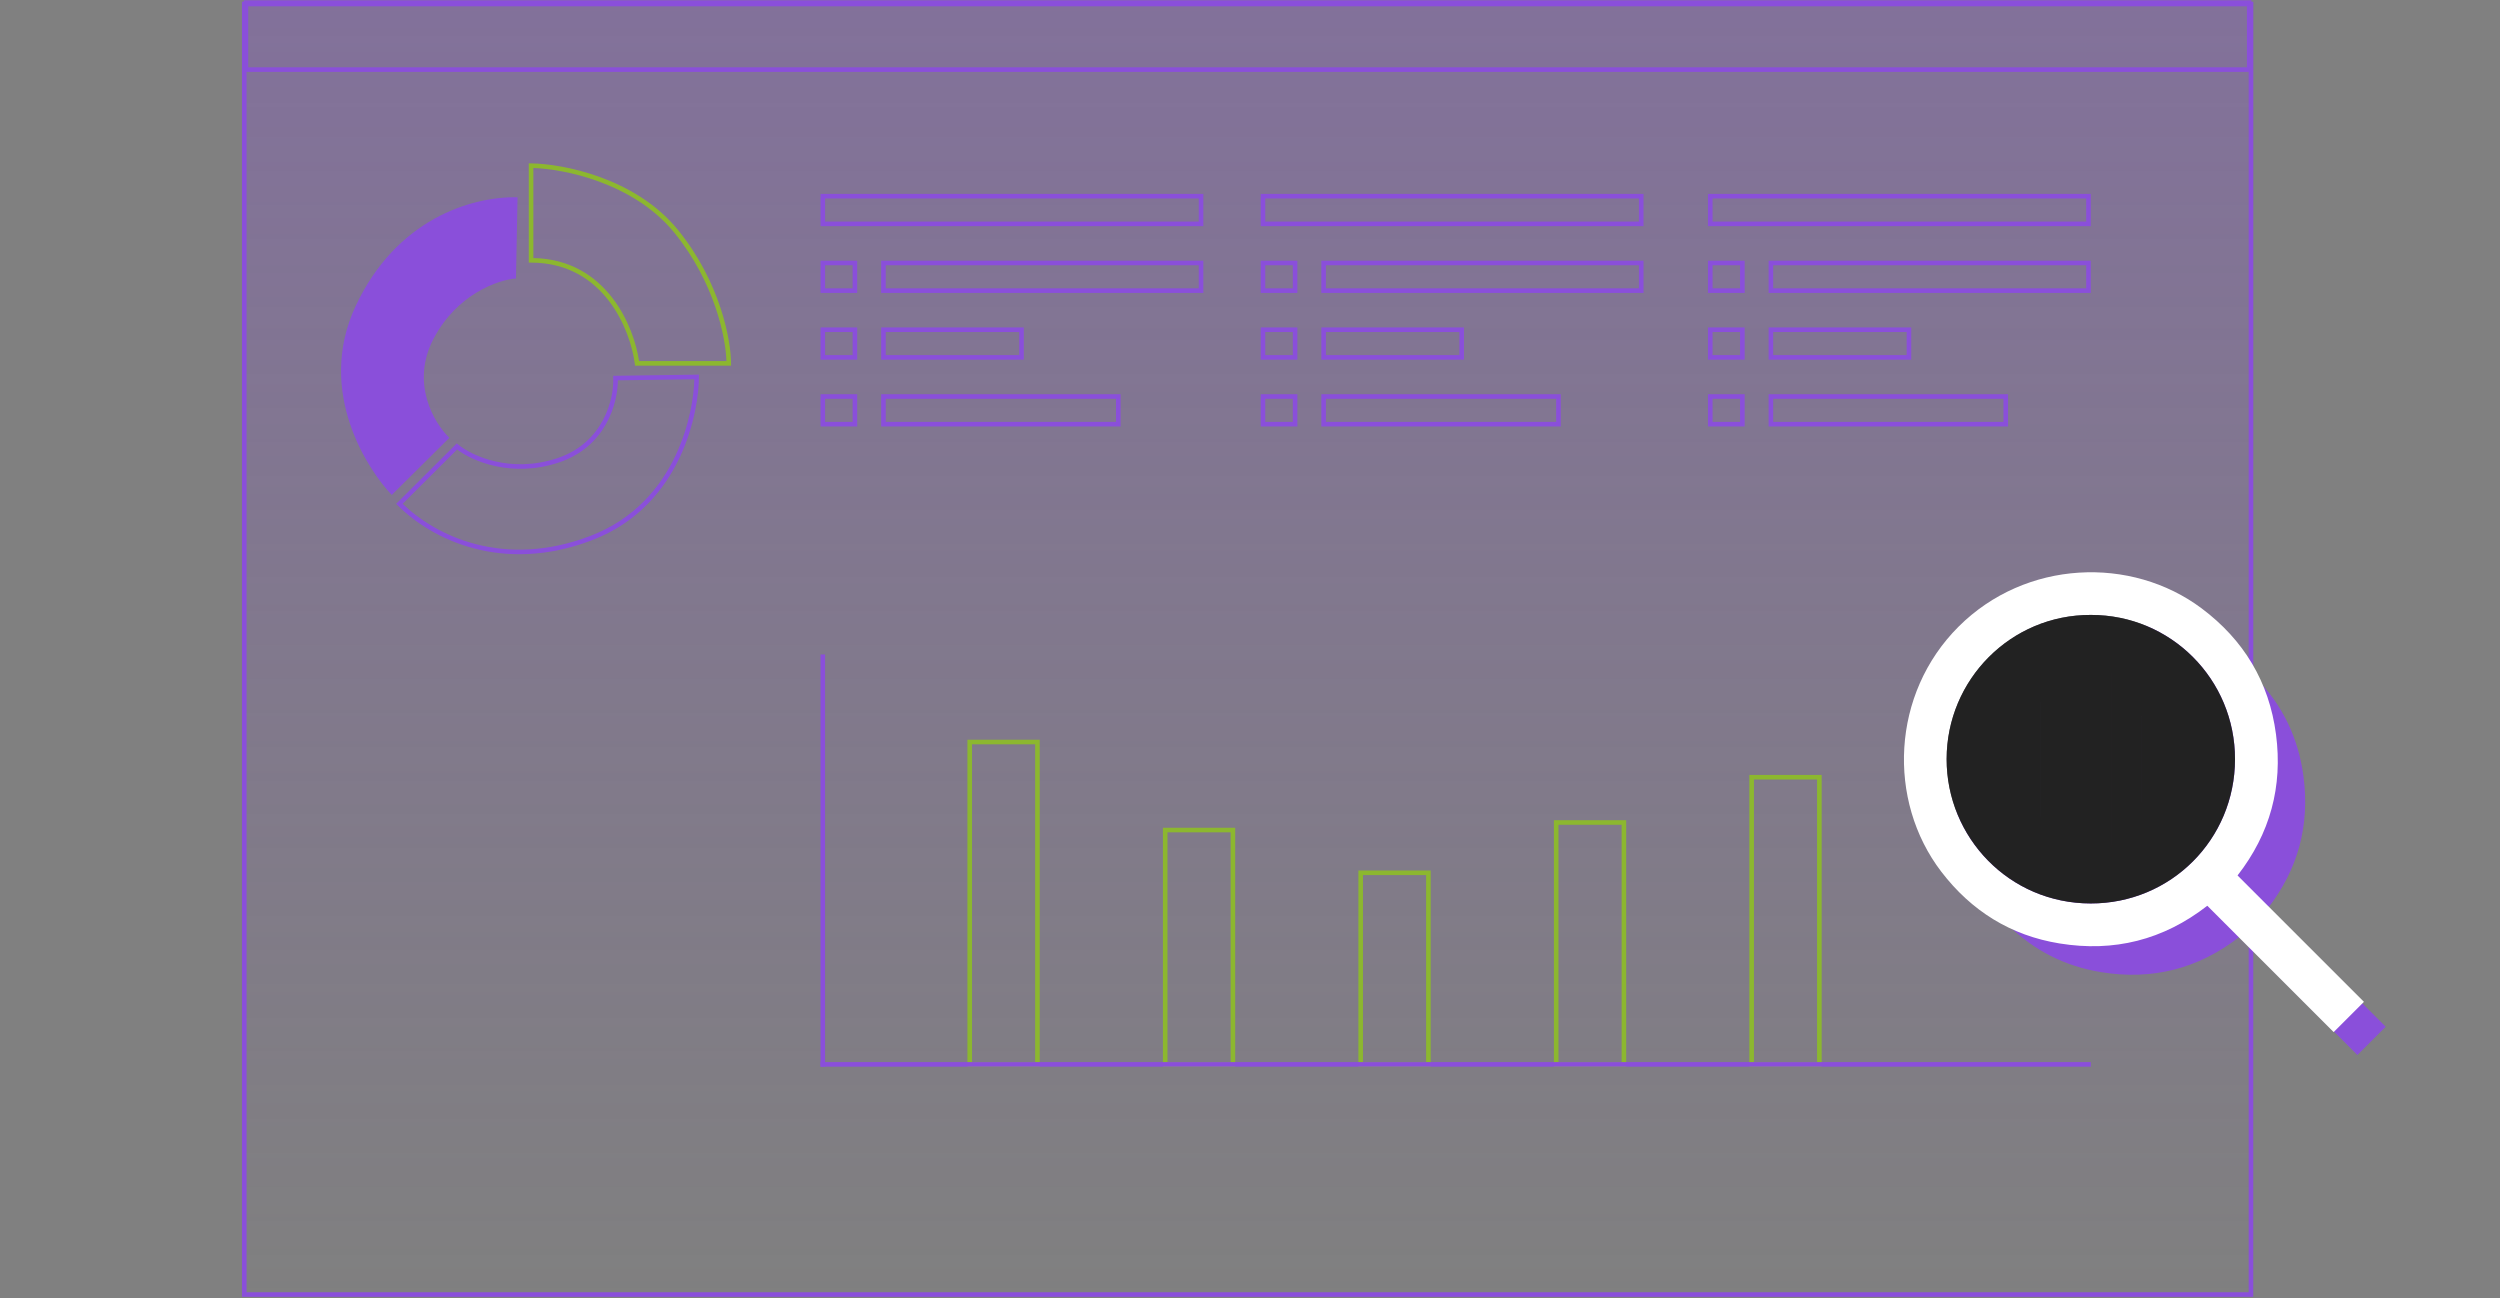<?xml version="1.0" encoding="UTF-8"?>
<svg xmlns="http://www.w3.org/2000/svg" width="801" height="416" viewBox="0 0 801 416" fill="none">
  <rect x="0" y="0" width="801" height="416" fill="#808080" stroke="none"/>
  <path d="M77.527 0.557H721.942V415.506H77.527V0.557Z" fill="url(#paint0_linear_714_224)"></path>
  <path fill-rule="evenodd" clip-rule="evenodd" d="M720.474 2.025H78.995V414.039H720.474V2.025ZM77.527 0.557V415.506H721.942V0.557H77.527Z" fill="#8A4FDA"></path>
  <path fill-rule="evenodd" clip-rule="evenodd" d="M129.014 161.417C139.696 171.772 161.452 182.269 189.112 171.727C203.318 166.313 211.649 156.097 216.44 145.955C221.01 136.282 222.344 126.704 222.467 121.515L197.963 121.856C197.958 128.986 194.256 143.139 179.012 148.195C163.928 153.198 151.41 147.772 146.453 144.03L129.014 161.417ZM189.635 173.098C160.875 184.059 138.265 172.783 127.452 161.938L126.934 161.418L146.347 142.063L146.86 142.484C151.098 145.962 163.469 151.805 178.55 146.802C193.478 141.851 196.733 127.655 196.483 121.161L196.454 120.409L223.946 120.027L223.944 120.772C223.937 125.927 222.672 136.199 217.767 146.582C212.855 156.979 204.275 167.518 189.635 173.098Z" fill="#8A4FDA"></path>
  <path d="M114.004 97.926C100.882 125.868 118.491 151.283 125.515 158.583L143.97 140.272C139.157 135.654 131.41 122.834 138.927 108.498C146.444 94.162 159.654 89.666 165.319 89.209L165.821 63.199C150.742 62.908 126.942 70.378 114.004 97.926Z" fill="#8A4FDA"></path>
  <path fill-rule="evenodd" clip-rule="evenodd" d="M719.911 1.553H79.526V21.57H719.911V1.553ZM78.059 0.085V23.037H721.378V0.085H78.059Z" fill="#8A4FDA"></path>
  <path fill-rule="evenodd" clip-rule="evenodd" d="M169.418 52.336L170.161 52.346C175.203 52.411 183.566 53.558 192.364 56.777C201.163 59.995 210.45 65.305 217.274 73.732C230.825 90.462 234.228 109.109 234.228 116.422V117.155H203.466L203.384 116.514C202.698 111.115 200.2 102.992 194.957 96.237C189.733 89.508 181.794 84.141 170.152 84.141H169.418V52.336ZM170.885 53.83V82.68C182.656 82.902 190.772 88.454 196.116 95.338C201.347 102.077 203.93 110.098 204.752 115.688H232.749C232.53 108.193 229.007 90.549 216.134 74.656C209.527 66.498 200.498 61.315 191.859 58.155C183.644 55.149 175.828 53.991 170.885 53.83Z" fill="#8CB72F"></path>
  <path fill-rule="evenodd" clip-rule="evenodd" d="M456.928 280.377H436.698V340.296H456.928V280.377ZM435.23 278.91V341.763H458.396V278.91H435.23Z" fill="#8CB72F"></path>
  <path fill-rule="evenodd" clip-rule="evenodd" d="M519.565 264.261H499.335V340.296H519.565V264.261ZM497.867 262.794V341.764H521.032V262.794H497.867Z" fill="#8CB72F"></path>
  <path fill-rule="evenodd" clip-rule="evenodd" d="M582.19 249.755H561.96V340.295H582.19V249.755ZM560.492 248.288V341.763H583.657V248.288H560.492Z" fill="#8CB72F"></path>
  <path fill-rule="evenodd" clip-rule="evenodd" d="M331.663 238.476H311.432V340.297H331.663V238.476ZM309.965 237.009V341.765H333.13V237.009H309.965Z" fill="#8CB72F"></path>
  <path fill-rule="evenodd" clip-rule="evenodd" d="M394.296 266.679H374.065V340.297H394.296V266.679ZM372.598 265.211V341.764H395.763V265.211H372.598Z" fill="#8CB72F"></path>
  <path fill-rule="evenodd" clip-rule="evenodd" d="M262.896 341.763L262.896 209.697L264.363 209.697L264.363 341.763L262.896 341.763Z" fill="#8A4FDA"></path>
  <path fill-rule="evenodd" clip-rule="evenodd" d="M669.895 341.763L262.895 341.763L262.895 340.295L669.895 340.295L669.895 341.763Z" fill="#8A4FDA"></path>
  <path d="M722.904 217.361C722.633 217.082 722.354 216.806 722.074 216.531L702.567 197.024L697.343 202.249C678.866 197.311 657.809 201.84 643 216.602C628.238 231.316 623.576 252.428 628.549 271.042L623.316 276.275L643.032 295.99C643.146 296.104 643.26 296.219 643.374 296.333L643.661 296.62C651.727 304.528 661.571 309.588 673.236 311.484C689.509 314.128 704.283 310.465 717.475 300.196C730.144 312.865 742.801 325.522 755.308 338.03C758.334 335.004 761.324 332.014 764.377 328.965C758.165 322.752 751.866 316.453 745.571 310.158C739.248 303.836 732.922 297.509 726.532 291.12C736.297 278.581 740.094 264.484 738.048 248.864C736.411 236.384 731.281 225.891 722.916 217.369L722.904 217.357V217.361Z" fill="#8A4FDA"></path>
  <path d="M716.911 280.495C723.747 287.331 730.516 294.1 737.281 300.865C744.02 307.604 750.756 314.34 757.403 320.986C754.136 324.249 750.937 327.448 747.7 330.685C734.317 317.303 720.775 303.761 707.221 290.206C693.102 301.193 677.295 305.112 659.889 302.283C644.208 299.737 631.605 291.852 621.982 279.278C604.55 256.484 605.986 222.252 627.539 200.762C649.049 179.319 682.877 178.06 705.394 194.915C718.898 205.022 727.027 218.472 729.232 235.285C731.421 251.996 727.363 267.079 716.911 280.495ZM669.933 197.024C644.301 196.915 623.716 217.764 623.699 243.203C623.683 268.296 643.741 289.444 669.865 289.47C695.586 289.491 716.069 268.906 716.099 243.27C716.132 217.613 695.489 196.982 669.929 197.024H669.933Z" fill="white"></path>
  <path fill-rule="evenodd" clip-rule="evenodd" d="M669.927 197.024C695.486 196.984 716.124 217.61 716.094 243.27C716.061 268.906 695.581 289.495 669.861 289.47C643.737 289.445 623.678 268.296 623.695 243.203C623.712 217.761 644.296 196.916 669.927 197.024ZM676.685 215.673V270.885H676.684V215.673H663.109V215.673H676.685ZM639.982 261.59V261.589H653.619V224.896H653.621V261.59H639.982ZM686.157 256.968V229.463H686.152V256.968H686.157Z" fill="#222222"></path>
  <path fill-rule="evenodd" clip-rule="evenodd" d="M357.568 127.775H283.788V135.171H357.568V127.775ZM282.32 126.308V136.638H359.036V126.308H282.32Z" fill="#8A4FDA"></path>
  <path fill-rule="evenodd" clip-rule="evenodd" d="M273.179 127.775H264.362V135.171H273.179V127.775ZM262.895 126.308V136.638H274.647V126.308H262.895Z" fill="#8A4FDA"></path>
  <path fill-rule="evenodd" clip-rule="evenodd" d="M326.556 106.382H283.788V113.777H326.556V106.382ZM282.32 104.915V115.245H328.023V104.915H282.32Z" fill="#8A4FDA"></path>
  <path fill-rule="evenodd" clip-rule="evenodd" d="M273.179 106.382H264.362V113.777H273.179V106.382ZM262.895 104.915V115.245H274.647V104.915H262.895Z" fill="#8A4FDA"></path>
  <path fill-rule="evenodd" clip-rule="evenodd" d="M384.086 84.988H283.788V92.384H384.086V84.988ZM282.32 83.521V93.851H385.553V83.521H282.32Z" fill="#8A4FDA"></path>
  <path fill-rule="evenodd" clip-rule="evenodd" d="M273.179 84.988H264.362V92.384H273.179V84.988ZM262.895 83.521V93.851H274.647V83.521H262.895Z" fill="#8A4FDA"></path>
  <path fill-rule="evenodd" clip-rule="evenodd" d="M384.084 63.596H264.362V70.991H384.084V63.596ZM262.895 62.128V72.459H385.551V62.128H262.895Z" fill="#8A4FDA"></path>
  <path fill-rule="evenodd" clip-rule="evenodd" d="M498.6 127.775H424.819V135.171H498.6V127.775ZM423.352 126.308V136.638H500.067V126.308H423.352Z" fill="#8A4FDA"></path>
  <path fill-rule="evenodd" clip-rule="evenodd" d="M414.211 127.775H405.393V135.171H414.211V127.775ZM403.926 126.308V136.638H415.678V126.308H403.926Z" fill="#8A4FDA"></path>
  <path fill-rule="evenodd" clip-rule="evenodd" d="M467.587 106.382H424.819V113.777H467.587V106.382ZM423.352 104.915V115.245H469.054V104.915H423.352Z" fill="#8A4FDA"></path>
  <path fill-rule="evenodd" clip-rule="evenodd" d="M414.211 106.382H405.393V113.777H414.211V106.382ZM403.926 104.915V115.245H415.678V104.915H403.926Z" fill="#8A4FDA"></path>
  <path fill-rule="evenodd" clip-rule="evenodd" d="M525.117 84.988H424.819V92.384H525.117V84.988ZM423.352 83.521V93.851H526.584V83.521H423.352Z" fill="#8A4FDA"></path>
  <path fill-rule="evenodd" clip-rule="evenodd" d="M414.211 84.988H405.393V92.384H414.211V84.988ZM403.926 83.521V93.851H415.678V83.521H403.926Z" fill="#8A4FDA"></path>
  <path fill-rule="evenodd" clip-rule="evenodd" d="M525.115 63.596H405.393V70.991H525.115V63.596ZM403.926 62.128V72.459H526.582V62.128H403.926Z" fill="#8A4FDA"></path>
  <path fill-rule="evenodd" clip-rule="evenodd" d="M641.908 127.775H568.128V135.171H641.908V127.775ZM566.66 126.308V136.638H643.376V126.308H566.66Z" fill="#8A4FDA"></path>
  <path fill-rule="evenodd" clip-rule="evenodd" d="M557.519 127.775H548.702V135.171H557.519V127.775ZM547.234 126.308V136.638H558.987V126.308H547.234Z" fill="#8A4FDA"></path>
  <path fill-rule="evenodd" clip-rule="evenodd" d="M610.896 106.382H568.128V113.777H610.896V106.382ZM566.66 104.915V115.245H612.363V104.915H566.66Z" fill="#8A4FDA"></path>
  <path fill-rule="evenodd" clip-rule="evenodd" d="M557.519 106.382H548.702V113.777H557.519V106.382ZM547.234 104.915V115.245H558.987V104.915H547.234Z" fill="#8A4FDA"></path>
  <path fill-rule="evenodd" clip-rule="evenodd" d="M668.426 84.988H568.128V92.384H668.426V84.988ZM566.66 83.521V93.851H669.893V83.521H566.66Z" fill="#8A4FDA"></path>
  <path fill-rule="evenodd" clip-rule="evenodd" d="M557.519 84.988H548.702V92.384H557.519V84.988ZM547.234 83.521V93.851H558.987V83.521H547.234Z" fill="#8A4FDA"></path>
  <path fill-rule="evenodd" clip-rule="evenodd" d="M668.423 63.596H548.702V70.991H668.423V63.596ZM547.234 62.128V72.459H669.891V62.128H547.234Z" fill="#8A4FDA"></path>
  <defs>
    <linearGradient id="paint0_linear_714_224" x1="399.734" y1="0.557" x2="399.734" y2="415.506" gradientUnits="userSpaceOnUse">
      <stop stop-color="#884ED8" stop-opacity="0.3"></stop>
      <stop offset="1" stop-color="#884ED6" stop-opacity="0"></stop>
    </linearGradient>
  </defs>
</svg>
